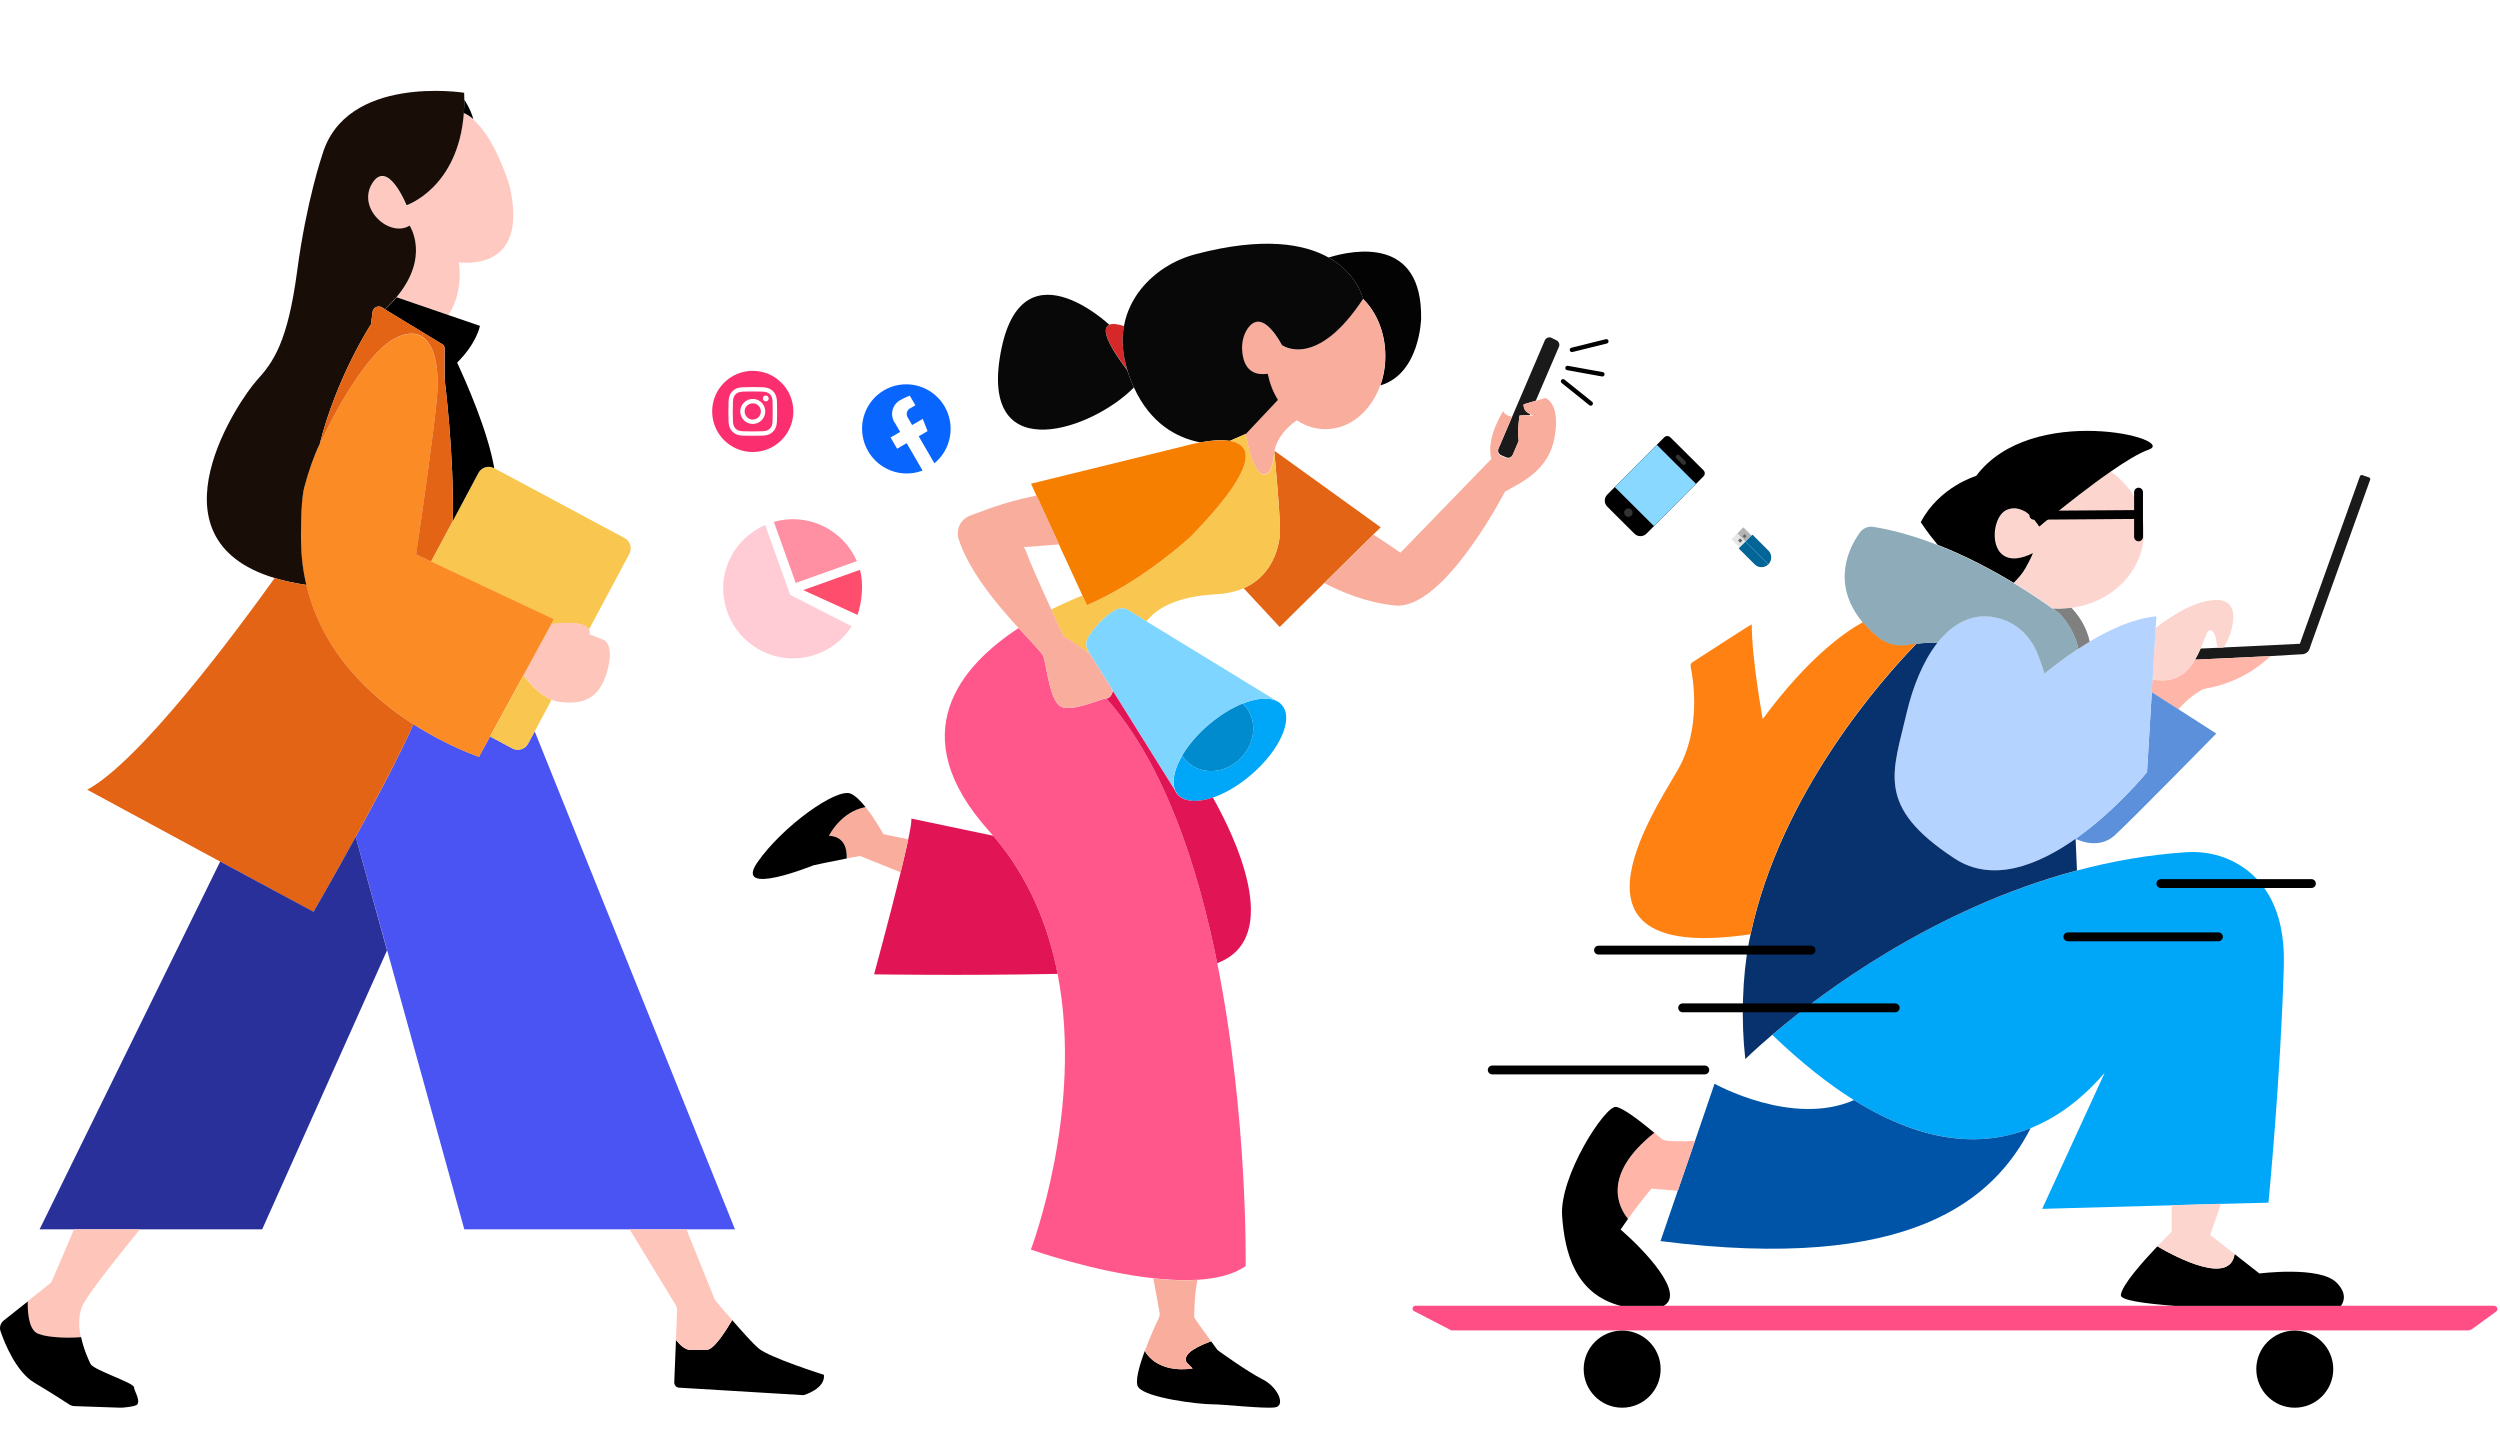 <svg width="365" height="209" viewBox="0 0 365 209" fill="none" xmlns="http://www.w3.org/2000/svg">
<path d="M120.295 200.725C120.523 202.781 117.333 203.694 117.333 203.694L99.124 202.598C98.737 202.575 98.44 202.232 98.44 201.844L98.691 195.631C99.762 197.025 100.605 197.07 100.605 197.07C100.605 197.07 101.836 197.07 103.203 197.07C104.252 197.07 106.075 194.147 106.895 192.73C108.308 194.352 109.926 196.157 110.724 196.842C112.319 198.212 120.295 200.725 120.295 200.725Z" fill="black"/>
<path d="M78.067 106.779L107.305 179.482H100.195H91.9H67.789L56.531 138.757L51.928 122.174C54.981 116.647 58.4 110.16 60.36 105.729C65.533 109.04 69.931 110.479 69.931 110.479L71.549 107.51L74.785 109.246C75.628 109.703 76.677 109.383 77.11 108.538L78.067 106.779Z" fill="#4A54F3"/>
<path d="M106.895 192.73C106.075 194.146 104.252 197.07 103.203 197.07C101.836 197.07 100.605 197.07 100.605 197.07C100.605 197.07 99.762 197.024 98.691 195.631L98.851 191.291C98.851 191.04 98.805 190.789 98.668 190.56L91.923 179.482H100.218L104.366 189.761C104.343 189.761 105.505 191.154 106.895 192.73Z" fill="#FEC5BB"/>
<path d="M91.172 78.547C92.015 79.004 92.335 80.032 91.879 80.877L85.976 91.932C85.635 91.316 84.427 90.63 80.461 91.156L80.849 90.425L65.489 83.207L62.937 81.996L66.104 76.081L69.842 69.068C70.297 68.223 71.323 67.903 72.166 68.36L91.172 78.547Z" fill="#F9C74F"/>
<path d="M88.231 93.463C88.231 93.463 89.758 94.171 88.619 98.123C87.48 102.097 85.018 102.897 81.759 102.485C81.326 102.44 80.916 102.326 80.529 102.143C78.66 101.366 77.156 99.562 76.427 98.557L80.483 91.111C84.448 90.585 85.656 91.293 85.998 91.887C86.203 92.275 86.089 92.618 86.089 92.618L88.231 93.463Z" fill="#FEC5BB"/>
<path d="M60.771 80.946L62.959 81.974L65.511 83.185L80.871 90.402L80.484 91.133L76.427 98.579L71.551 107.533L69.933 110.503C69.933 110.503 65.534 109.064 60.361 105.752C54.254 101.823 47.052 95.29 44.705 85.423C44.227 83.413 43.953 81.289 43.93 79.005C43.93 79.005 43.816 73.5 44.386 71.239C44.933 69 45.799 66.625 46.596 64.957C46.619 64.912 46.642 64.866 46.665 64.82C46.824 64.501 46.984 64.204 47.121 63.929C47.121 63.929 52.544 52.235 57.467 49.517C59.176 48.58 60.544 48.512 61.569 49.129C63.483 50.271 64.213 53.834 63.757 58.448C63.255 63.815 61.546 75.556 60.771 80.946Z" fill="#FB8B24"/>
<path d="M80.528 102.165L78.067 106.779L77.109 108.561C76.654 109.406 75.605 109.726 74.785 109.269L71.549 107.533L76.426 98.579C77.155 99.584 78.659 101.389 80.528 102.165Z" fill="#F9C74F"/>
<path d="M66.992 38.302C66.992 38.302 67.767 42.505 65.465 45.999L57.899 43.395C62.89 37.434 59.791 32.98 59.791 32.98C56.828 34.807 52.042 30.467 54.321 26.813C56.6 23.158 59.335 30.011 59.335 30.011C59.335 30.011 66.878 27.498 67.699 16.557C68.177 16.763 68.656 17.06 69.089 17.448C72.12 20.029 74.034 26.013 74.33 26.927C74.353 26.995 74.376 27.087 74.399 27.155C77.065 38.599 69.248 38.553 66.992 38.302Z" fill="#FEC5BB" fill-opacity="0.925"/>
<path d="M72.165 68.36C71.322 67.903 70.274 68.223 69.841 69.068L66.103 76.081C66.331 66.51 64.918 55.409 64.918 55.409V50.841C64.918 50.613 64.804 50.384 64.599 50.27L61.887 48.626L56.213 45.177C56.851 44.583 57.421 43.989 57.899 43.395L65.465 45.999L70.069 47.575C70.069 47.575 69.659 50.042 66.742 52.943C68.04 55.752 71.208 62.856 72.165 68.36Z" fill="black"/>
<path d="M67.789 14.547C67.789 14.547 68.723 15.94 69.111 17.402C68.678 17.014 68.199 16.717 67.721 16.511C67.766 15.895 67.789 15.232 67.789 14.547Z" fill="black"/>
<path d="M57.9 43.372C57.421 43.943 56.851 44.537 56.213 45.154L55.758 44.88C55.188 44.537 54.481 44.903 54.39 45.542L54.162 47.347C54.162 47.347 49.194 54.93 46.688 64.797C46.665 64.843 46.642 64.889 46.619 64.934C45.822 66.602 44.978 68.977 44.409 71.216C43.839 73.477 43.953 78.982 43.953 78.982C43.976 81.266 44.249 83.413 44.728 85.4C43.018 85.149 41.469 84.806 40.101 84.395C20.845 78.593 35.202 58.036 37.458 55.569C39.965 52.829 42.016 49.859 43.383 39.581C44.75 29.302 47.029 22.678 47.029 22.678C50.448 10.801 67.767 13.542 67.767 13.542C67.767 13.884 67.79 14.227 67.79 14.547C67.79 15.232 67.767 15.895 67.722 16.511C66.901 27.452 59.358 29.965 59.358 29.965C59.358 29.965 56.623 23.112 54.345 26.767C52.066 30.422 56.851 34.761 59.814 32.934C59.791 32.957 62.868 37.434 57.9 43.372Z" fill="#180D07"/>
<path d="M64.918 55.387C64.918 55.387 66.33 66.488 66.103 76.058L62.935 81.974L60.747 80.946C61.545 75.533 63.231 63.815 63.755 58.425C64.211 53.811 63.482 50.248 61.568 49.105L61.864 48.603L64.576 50.248C64.781 50.362 64.895 50.59 64.895 50.819V55.387H64.918Z" fill="#E36414"/>
<path d="M61.886 48.603L61.59 49.106C60.564 48.489 59.197 48.557 57.488 49.494C52.565 52.212 47.141 63.907 47.141 63.907C47.005 64.158 46.845 64.455 46.685 64.797C49.192 54.953 54.16 47.347 54.16 47.347L54.388 45.542C54.479 44.88 55.186 44.537 55.756 44.88L56.211 45.154L61.886 48.603Z" fill="#E36414"/>
<path d="M60.36 105.751C58.4 110.183 54.959 116.647 51.928 122.197C48.623 128.204 45.775 133.138 45.775 133.138L32.17 125.806L12.73 115.299C20.433 111.165 34.471 92.275 40.1 84.395C41.468 84.806 42.994 85.149 44.726 85.4C47.051 95.29 54.252 101.823 60.36 105.751Z" fill="#E36414"/>
<path d="M51.928 122.174L56.509 138.757L38.278 179.483H20.434H10.794H5.78L32.147 125.783L45.775 133.115C45.775 133.115 48.624 128.204 51.928 122.174Z" fill="#29309A"/>
<path d="M10.795 179.482H20.435C17.814 182.68 13.507 188.048 12.254 190.218C11.388 191.725 11.456 193.575 11.798 195.22C9.086 195.448 6.055 195.174 5.212 194.558C4.141 193.781 3.981 191.451 4.004 190.012L7.217 187.454C7.4 187.317 7.536 187.134 7.627 186.906C8.129 185.741 9.884 181.698 10.795 179.505V179.482Z" fill="#FEC5BB"/>
<path d="M19.568 202.552C19.568 203.009 20.548 204.471 20.024 205.065C19.75 205.362 17.927 205.545 17.517 205.522L10.863 205.293C10.612 205.293 10.361 205.202 10.133 205.065C9.427 204.608 7.604 203.42 5.006 201.867C2.408 200.314 0.721 196.248 0.083 194.375C-0.122 193.804 0.06 193.188 0.539 192.799L4.049 190.013C4.026 191.452 4.162 193.781 5.256 194.558C6.1 195.152 9.153 195.449 11.842 195.22C12.23 197.071 12.982 198.647 13.21 199.126C13.643 200.04 19.568 201.867 19.568 202.552Z" fill="black"/>
<path d="M164.598 54.04C161.013 49.333 161.036 47.763 161.989 47.4C162.556 47.172 163.463 47.4 164.099 47.604C163.758 49.469 163.849 51.607 164.598 54.04Z" fill="#D62828"/>
<path d="M227.222 49.674C227.585 49.833 227.767 50.265 227.608 50.629L224.227 58.498L222.457 59.021C222.457 59.021 222.321 60.044 223.41 60.431L223.342 60.612C223.297 60.612 223.251 60.59 223.251 60.59L221.867 60.658C221.867 60.658 221.504 62.682 221.731 64.365L220.869 66.389C220.71 66.753 220.279 66.935 219.916 66.775L219.167 66.457C218.804 66.298 218.623 65.866 218.781 65.502L220.801 60.772L222.344 57.178L225.543 49.697C225.702 49.333 226.133 49.151 226.496 49.31L227.222 49.674Z" fill="#1A1A1A"/>
<path d="M221.71 64.388C221.483 62.682 221.846 60.681 221.846 60.681L223.23 60.612C223.23 60.612 223.275 60.612 223.321 60.635C223.593 60.681 224.296 60.794 223.389 60.453C222.3 60.044 222.436 59.043 222.436 59.043L224.228 58.52L225.635 58.111C225.635 58.111 227.881 58.839 226.974 63.842C226.066 68.845 221.982 70.437 219.713 71.801C219.713 71.801 210.819 89.085 203.694 88.403C199.474 87.993 195.775 86.401 193.37 85.128L200.54 78.055C201.697 78.806 203.195 79.806 204.465 80.693L217.739 67.003C216.9 63.91 219.486 59.998 219.486 59.998C219.486 59.998 219.532 60.612 220.757 60.863L218.737 65.593C218.579 65.957 218.76 66.389 219.123 66.548L219.872 66.866C220.235 67.026 220.666 66.844 220.825 66.48L221.71 64.388Z" fill="#F8AD9D"/>
<path d="M198.997 43.624C198.974 43.511 198.135 39.94 193.96 37.598C197.749 36.438 207.665 34.551 207.483 46.513C207.483 46.513 207.324 54.563 201.538 56.269C202.015 54.95 202.264 53.517 202.264 51.971C202.264 48.582 200.994 45.58 198.997 43.624Z" fill="#030303"/>
<path d="M201.583 76.987L200.562 77.987L193.392 85.06L186.834 91.541L181.57 85.878C186.063 83.923 186.698 79.42 186.857 78.215C187.061 76.532 186.063 66.116 186.063 66.116C186.086 65.934 186.086 65.82 186.086 65.82L201.583 76.987Z" fill="#E36414"/>
<path d="M186.54 58.384C185.859 57.27 185.337 55.973 185.042 54.563C181.956 55.018 181.366 52.608 181.298 50.947C181.253 49.924 181.502 48.901 182.07 48.036C183.181 46.308 184.452 46.922 185.428 47.968C186.403 48.969 187.107 50.379 187.107 50.379C187.107 50.379 192.121 54.086 198.974 43.624C200.97 45.58 202.241 48.582 202.241 51.971C202.241 53.494 201.969 54.95 201.515 56.269C200.153 60.044 197.09 62.659 193.505 62.659C192.008 62.659 190.578 62.204 189.353 61.363C188.173 62.159 186.562 63.614 186.063 65.798C186.063 65.798 186.063 65.911 186.04 66.093C185.972 67.003 185.632 69.618 184.316 69.232C182.728 68.777 181.865 63.319 181.865 63.319L181.888 63.296L186.54 58.384Z" fill="#F8AD9D"/>
<path d="M165.551 56.565C165.369 56.201 165.21 55.791 165.052 55.382C164.87 54.927 164.711 54.472 164.598 54.04C163.849 51.607 163.758 49.469 164.099 47.604C164.484 45.444 165.437 43.647 166.594 42.192C168.637 39.667 171.473 37.916 174.604 37.098C184.497 34.505 190.441 35.62 193.981 37.598C198.156 39.94 198.973 43.511 199.018 43.624C192.143 54.086 187.151 50.379 187.151 50.379C187.151 50.379 186.448 48.969 185.472 47.968C184.497 46.945 183.249 46.331 182.114 48.036C181.547 48.901 181.32 49.924 181.343 50.947C181.411 52.608 182.001 55.018 185.087 54.563C185.382 55.973 185.881 57.27 186.584 58.384L181.933 63.319L181.91 63.342L179.573 64.365C179.505 64.342 179.437 64.342 179.369 64.342C178.076 64.16 176.51 64.342 175.239 64.592C171.79 63.91 167.979 61.863 165.551 56.565Z" fill="#080808"/>
<path d="M186.471 102.389C186.743 102.525 186.992 102.73 187.174 102.957C188.898 104.981 186.856 109.53 182.659 113.123C180.798 114.715 178.847 115.852 177.077 116.443C174.831 117.216 172.902 117.103 171.949 115.988L171.586 115.397C171.041 114.146 171.45 112.281 172.607 110.303C172.789 110.621 173.015 110.894 173.288 111.167C175.33 113.214 178.824 113.009 181.116 110.712C183.407 108.415 183.612 104.913 181.57 102.866C181.524 102.821 181.479 102.775 181.433 102.73C183.453 101.911 185.291 101.752 186.471 102.389Z" fill="#00A7F8"/>
<path d="M186.063 66.116C186.063 66.116 187.061 76.531 186.857 78.214C186.698 79.442 186.063 83.922 181.571 85.878C180.481 86.356 179.143 86.674 177.532 86.765C171.247 87.106 168.728 89.085 167.367 90.7L164.757 89.108C164.19 88.766 163.464 88.721 162.874 89.062C161.082 90.04 159.697 91.791 158.926 92.951C158.495 93.61 158.472 94.452 158.903 95.111L159.176 95.566C157.474 94.202 155.296 92.928 155.296 92.928C155.296 92.928 154.479 91.177 153.48 88.994L153.549 88.948C155.432 88.016 157.043 87.334 158.041 86.947L158.699 88.357C167.094 84.719 173.969 78.214 173.969 78.214C182.796 69.118 182.909 65.729 180.618 64.683C180.3 64.547 179.937 64.433 179.551 64.365L181.888 63.341C181.888 63.341 182.75 68.799 184.339 69.254C185.655 69.641 185.995 67.003 186.063 66.116Z" fill="#F9C74F"/>
<path d="M167.366 90.7L186.471 102.389C185.291 101.752 183.454 101.911 181.411 102.73C179.823 103.367 178.099 104.413 176.442 105.823C174.786 107.233 173.47 108.802 172.585 110.303C171.428 112.282 171.02 114.124 171.564 115.397L162.624 101.07L162.488 100.865L159.175 95.544L158.903 95.089C158.495 94.43 158.495 93.565 158.926 92.928C159.697 91.791 161.081 90.018 162.874 89.04C163.464 88.721 164.19 88.744 164.757 89.085L167.366 90.7Z" fill="#7ED5FF"/>
<path d="M184.337 201.383C186.606 202.521 187.741 205.25 186.152 205.477C184.564 205.704 178.665 205.022 176.85 205.022C175.034 205.022 167.32 204.112 166.185 202.521C165.664 201.793 166.299 199.496 167.138 197.244C169.249 200.769 174.127 199.792 174.127 199.792L173.219 198.882C172.561 197.54 175.307 196.38 176.827 195.834C177.372 196.562 177.757 197.108 177.757 197.108C177.757 197.108 182.068 200.246 184.337 201.383Z" fill="black"/>
<path d="M154.41 142.187C153.026 135.091 150.19 128.064 144.994 122.015C144.812 121.787 144.608 121.56 144.404 121.333C131.675 107.165 140.252 97.226 148.715 91.7C150.666 93.838 152.187 95.339 152.345 95.862C152.799 97.226 153.253 102.23 154.841 103.139C156.43 104.049 160.741 102.002 161.535 101.957C169.885 111.394 174.808 126.154 177.713 140.595C182.228 163.086 181.865 184.85 181.865 184.85C180.05 186.101 177.577 186.692 174.786 186.851C172.766 186.965 170.565 186.874 168.364 186.624C159.561 185.646 150.508 182.439 150.508 182.439C150.508 182.439 158.267 162.108 154.41 142.187Z" fill="#FF578C"/>
<path d="M181.572 102.866C183.614 104.913 183.41 108.415 181.118 110.712C178.826 113.009 175.332 113.214 173.29 111.167C173.018 110.894 172.791 110.621 172.609 110.303C173.494 108.802 174.81 107.233 176.467 105.823C178.1 104.436 179.825 103.367 181.436 102.73C181.458 102.753 181.504 102.798 181.572 102.866Z" fill="#008BCE"/>
<path d="M180.616 64.683C182.908 65.73 182.794 69.118 173.968 78.215C173.968 78.215 167.093 84.719 158.698 88.358L158.04 86.948L154.613 79.511L151.323 72.37L150.529 70.619L172.765 65.161C172.765 65.161 173.832 64.843 175.216 64.593C176.486 64.365 178.052 64.183 179.345 64.342C179.413 64.342 179.482 64.365 179.55 64.365C179.935 64.433 180.298 64.524 180.616 64.683Z" fill="#F77F00"/>
<path d="M177.079 116.443C180.119 121.833 187.539 136.934 177.714 140.618C174.81 126.154 169.886 111.418 161.536 101.98C162.126 101.934 162.398 101.252 162.489 100.888L162.625 101.093L171.565 115.42C171.656 115.625 171.769 115.829 171.928 116.011C172.904 117.103 174.832 117.194 177.079 116.443Z" fill="#E11556"/>
<path d="M174.355 192.286C174.355 192.446 175.807 194.447 176.828 195.834C175.308 196.357 172.563 197.54 173.221 198.881L174.128 199.791C174.128 199.791 169.25 200.769 167.14 197.244C167.888 195.243 168.796 193.242 169.182 192.446C169.295 192.195 169.341 191.9 169.295 191.627L168.388 186.646C170.589 186.897 172.767 186.988 174.809 186.874V186.919C174.355 189.239 174.355 192.104 174.355 192.286Z" fill="#F8AD9D"/>
<path d="M165.053 55.382C165.212 55.791 165.371 56.178 165.552 56.565C159.562 62.705 143.543 68.231 145.948 52.38C148.626 34.801 161.967 47.422 161.967 47.422C161.037 47.786 161.014 49.356 164.577 54.063C164.713 54.472 164.872 54.927 165.053 55.382Z" fill="#080808"/>
<path d="M149.465 79.875C149.624 80.102 149.76 80.352 149.851 80.625C150.259 81.83 152.052 85.856 153.481 88.971C154.48 91.154 155.296 92.906 155.296 92.906C155.296 92.906 157.497 94.156 159.176 95.544L162.489 100.865C162.376 101.229 162.103 101.934 161.536 101.957C160.742 102.002 156.431 104.049 154.843 103.139C153.254 102.23 152.801 97.227 152.347 95.862C152.188 95.362 150.645 93.838 148.716 91.7C145.676 88.38 141.569 83.559 139.981 78.783C139.595 77.623 139.981 76.304 141.002 75.622C141.251 75.44 141.569 75.281 141.932 75.167C143.52 74.644 146.084 73.416 151.348 72.347L154.638 79.488L149.465 79.875Z" fill="#F8AD9D"/>
<path d="M144.995 122.015C150.191 128.064 153.027 135.091 154.411 142.187C140.457 142.46 127.614 142.255 127.614 142.255C127.614 142.255 129.883 133.954 131.494 127.359C131.925 125.562 132.311 123.88 132.606 122.538C132.924 121.014 133.105 119.923 133.06 119.513L144.995 122.015Z" fill="#E11556"/>
<path d="M132.607 122.538C132.335 123.88 131.926 125.563 131.495 127.359L125.573 124.971C124.961 125.062 124.302 125.199 123.622 125.335C123.667 123.903 123.281 122.151 121.035 122.015C121.035 122.015 122.692 118.513 126.367 117.831C127.774 119.582 128.977 121.788 128.977 121.788C128.977 121.788 130.837 122.174 132.607 122.538Z" fill="#F8AD9D"/>
<path d="M124.211 115.875C124.892 116.171 125.663 116.944 126.367 117.831C122.714 118.513 121.034 122.015 121.034 122.015C123.281 122.152 123.666 123.88 123.621 125.335C121.239 125.79 118.765 126.336 118.765 126.336C118.765 126.336 106.967 131.112 110.597 125.881C114.228 120.651 122.169 114.965 124.211 115.875Z" fill="black"/>
<path d="M229.504 51.081L234.524 49.837" stroke="black" stroke-width="0.646" stroke-linecap="round"/>
<path d="M228.856 53.725L233.946 54.645" stroke="black" stroke-width="0.646" stroke-linecap="round"/>
<path d="M228.209 55.669L232.245 58.91" stroke="black" stroke-width="0.646" stroke-linecap="round"/>
<g clip-path="url(#clip0_29_400)">
<path fill-rule="evenodd" clip-rule="evenodd" d="M125.551 83.193C126.151 85.346 125.791 87.994 125.213 89.781L117.269 86.156L125.551 83.193Z" fill="#FF4D6D"/>
<path fill-rule="evenodd" clip-rule="evenodd" d="M124.343 91.434C123.319 93.037 121.865 94.32 120.148 95.137C118.43 95.955 116.518 96.274 114.628 96.059C112.738 95.844 110.947 95.103 109.457 93.92C107.967 92.738 106.839 91.161 106.201 89.369C104.412 84.368 106.606 78.97 111.71 76.647L115.358 86.84L124.343 91.434Z" fill="#FFCCD5"/>
<path fill-rule="evenodd" clip-rule="evenodd" d="M112.984 76.191C115.354 75.516 117.889 75.725 120.116 76.779C122.344 77.832 124.113 79.659 125.095 81.919L116.176 85.11L112.984 76.191Z" fill="#FF8FA3"/>
</g>
<path d="M137.885 59.291C137.249 58.225 136.324 57.362 135.219 56.804C134.114 56.246 132.875 56.017 131.648 56.142C130.421 56.268 129.257 56.744 128.293 57.513C127.329 58.283 126.606 59.315 126.208 60.487C125.81 61.659 125.755 62.923 126.047 64.13C126.34 65.337 126.97 66.436 127.861 67.298C128.753 68.161 129.87 68.75 131.081 68.998C132.291 69.245 133.545 69.14 134.694 68.694L132.376 64.7L130.979 65.514L130.027 63.873L131.424 63.059L130.7 61.812C130.5 61.541 130.36 61.229 130.292 60.898C130.224 60.568 130.229 60.227 130.307 59.9C130.384 59.572 130.532 59.266 130.741 59.003C130.949 58.74 131.212 58.527 131.512 58.378C131.934 58.139 132.374 57.933 132.828 57.762L133.646 59.17L132.947 59.578C132.818 59.633 132.702 59.716 132.61 59.822C132.517 59.928 132.449 60.054 132.412 60.19C132.374 60.326 132.367 60.469 132.392 60.608C132.416 60.747 132.472 60.88 132.554 60.995L133.171 62.059L134.722 61.154L135.423 62.943L134.131 63.696L136.42 67.641C137.618 66.661 138.425 65.279 138.694 63.748C138.962 62.216 138.676 60.635 137.885 59.291Z" fill="#0866FF"/>
<path d="M109.902 65.995C113.175 65.995 115.828 63.342 115.828 60.069C115.828 56.796 113.175 54.143 109.902 54.143C106.629 54.143 103.976 56.796 103.976 60.069C103.976 63.342 106.629 65.995 109.902 65.995Z" fill="#FB2E6F"/>
<path d="M109.901 57.154C110.851 57.154 110.963 57.158 111.338 57.175C111.685 57.191 111.873 57.249 111.998 57.297C112.164 57.362 112.283 57.439 112.407 57.563C112.532 57.688 112.609 57.806 112.673 57.972C112.722 58.098 112.78 58.286 112.796 58.633C112.813 59.008 112.816 59.12 112.816 60.069C112.816 61.019 112.813 61.131 112.796 61.506C112.78 61.853 112.722 62.041 112.673 62.166C112.609 62.332 112.532 62.451 112.407 62.575C112.283 62.7 112.164 62.777 111.998 62.841C111.873 62.89 111.685 62.948 111.338 62.964C110.963 62.981 110.851 62.984 109.901 62.984C108.952 62.984 108.839 62.981 108.465 62.964C108.118 62.948 107.93 62.89 107.804 62.841C107.638 62.777 107.52 62.7 107.396 62.575C107.271 62.451 107.194 62.332 107.13 62.166C107.081 62.041 107.023 61.853 107.007 61.506C106.99 61.131 106.986 61.019 106.986 60.069C106.986 59.12 106.99 59.008 107.007 58.633C107.023 58.286 107.081 58.098 107.13 57.972C107.194 57.806 107.271 57.688 107.396 57.563C107.52 57.439 107.638 57.362 107.804 57.297C107.93 57.249 108.118 57.191 108.465 57.175C108.84 57.158 108.952 57.154 109.901 57.154ZM109.901 56.514C108.936 56.514 108.815 56.518 108.435 56.535C108.057 56.552 107.798 56.612 107.572 56.7C107.338 56.791 107.14 56.913 106.942 57.111C106.745 57.308 106.623 57.506 106.532 57.74C106.444 57.966 106.384 58.225 106.367 58.603C106.35 58.983 106.346 59.104 106.346 60.069C106.346 61.035 106.35 61.156 106.367 61.535C106.384 61.914 106.444 62.172 106.532 62.398C106.623 62.632 106.745 62.831 106.942 63.028C107.14 63.226 107.338 63.347 107.572 63.438C107.798 63.526 108.057 63.586 108.435 63.604C108.815 63.621 108.936 63.625 109.901 63.625C110.867 63.625 110.988 63.621 111.367 63.604C111.746 63.586 112.004 63.526 112.231 63.438C112.464 63.347 112.663 63.226 112.86 63.028C113.058 62.831 113.18 62.632 113.27 62.398C113.358 62.172 113.418 61.914 113.436 61.535C113.453 61.156 113.457 61.035 113.457 60.069C113.457 59.104 113.453 58.983 113.436 58.603C113.418 58.225 113.358 57.966 113.27 57.74C113.18 57.506 113.058 57.308 112.86 57.111C112.663 56.913 112.464 56.791 112.231 56.7C112.004 56.612 111.746 56.552 111.367 56.535C110.988 56.518 110.867 56.514 109.901 56.514Z" fill="white"/>
<path d="M109.902 58.245C108.894 58.245 108.076 59.063 108.076 60.071C108.076 61.079 108.894 61.897 109.902 61.897C110.91 61.897 111.728 61.079 111.728 60.071C111.728 59.063 110.91 58.245 109.902 58.245ZM109.902 61.256C109.247 61.256 108.717 60.726 108.717 60.071C108.717 59.416 109.247 58.886 109.902 58.886C110.557 58.886 111.087 59.416 111.087 60.071C111.087 60.726 110.557 61.256 109.902 61.256Z" fill="white"/>
<path d="M112.229 58.172C112.229 58.407 112.038 58.599 111.803 58.599C111.567 58.599 111.376 58.407 111.376 58.172C111.376 57.936 111.567 57.745 111.803 57.745C112.038 57.745 112.229 57.936 112.229 58.172Z" fill="white"/>
<path d="M299.78 75.229C298.522 76.242 297.735 76.918 297.735 76.918C297.735 76.918 297.735 76.895 297.69 76.873C297.69 76.873 297.69 76.85 297.668 76.85C297.6 76.76 297.488 76.58 297.331 76.355C297.286 76.31 297.263 76.265 297.218 76.22C297.218 76.22 297.218 76.22 297.196 76.197C297.151 76.152 297.106 76.085 297.083 76.04C297.038 75.995 296.993 75.927 296.949 75.859C296.904 75.814 296.859 75.769 296.814 75.724C296.701 75.589 296.567 75.477 296.432 75.341C296.409 75.319 296.364 75.296 296.342 75.251H296.926L299.78 75.229C299.802 75.229 299.802 75.206 299.78 75.229Z" fill="black"/>
<path d="M295.757 74.778C295.802 74.801 295.825 74.823 295.847 74.846C295.915 74.891 295.982 74.959 296.049 75.004C296.117 75.049 296.184 75.116 296.252 75.161C296.274 75.184 296.319 75.206 296.341 75.251C296.364 75.274 296.409 75.319 296.431 75.341C296.566 75.477 296.701 75.589 296.813 75.724C296.858 75.769 296.903 75.814 296.948 75.859C296.993 75.927 297.038 75.972 297.083 76.04C297.128 76.085 297.173 76.152 297.195 76.197C297.195 76.197 297.195 76.197 297.218 76.22C297.263 76.265 297.285 76.31 297.33 76.355C297.488 76.58 297.6 76.76 297.667 76.85C297.667 76.873 297.69 76.873 297.69 76.873C297.712 76.918 297.735 76.918 297.735 76.918C297.735 76.918 298.521 76.242 299.78 75.229L299.802 75.206L312.117 75.116L312.656 75.004C312.903 75.882 313.015 76.783 313.015 77.706C313.015 83.315 308.409 87.954 302.431 88.743C301.847 88.81 301.263 88.855 300.656 88.855C300.341 88.855 300.027 88.855 299.712 88.833C298.611 88.044 296.634 86.648 294.049 85.094C294.634 84.486 295.308 83.743 295.735 82.999C296.634 81.423 296.858 80.747 296.858 80.747C290.117 84.125 290.342 75.567 293.038 74.441C293.398 74.283 293.757 74.215 294.094 74.215C294.162 74.215 294.207 74.215 294.274 74.215C294.341 74.215 294.409 74.215 294.476 74.238C294.499 74.238 294.521 74.238 294.544 74.26C294.589 74.26 294.634 74.283 294.701 74.283C294.701 74.283 294.701 74.283 294.724 74.283C294.768 74.305 294.813 74.305 294.858 74.328C294.881 74.328 294.926 74.35 294.948 74.35C295.016 74.373 295.106 74.395 295.173 74.441C295.218 74.463 295.24 74.463 295.285 74.486C295.33 74.508 295.353 74.508 295.398 74.531C295.42 74.531 295.443 74.553 295.488 74.576C295.51 74.576 295.532 74.598 295.555 74.598C295.6 74.621 295.667 74.666 295.712 74.688H295.735C295.69 74.733 295.712 74.756 295.757 74.778Z" fill="#FCD5CE"/>
<path d="M308.162 68.855C309.645 69.891 310.859 71.197 311.713 72.728C311.848 72.976 311.982 73.224 312.095 73.494C312.319 73.99 312.499 74.485 312.657 75.003L312.117 75.116L299.803 75.206C301.87 73.539 305.151 70.949 308.162 68.855Z" fill="#FCD5CE"/>
<path d="M296.948 75.229H296.364C296.342 75.206 296.297 75.183 296.274 75.138C296.207 75.093 296.139 75.026 296.072 74.981C296.004 74.936 295.937 74.868 295.87 74.823C295.847 74.801 295.802 74.778 295.78 74.756C295.757 74.733 295.712 74.711 295.69 74.688H295.667C295.622 74.665 295.555 74.621 295.51 74.598C295.488 74.598 295.465 74.575 295.443 74.575C295.42 74.553 295.398 74.553 295.353 74.53C295.308 74.508 295.285 74.485 295.24 74.485C295.196 74.463 295.173 74.463 295.128 74.44C295.061 74.418 294.971 74.373 294.903 74.35C294.881 74.328 294.836 74.328 294.813 74.328C294.769 74.305 294.724 74.305 294.679 74.283C294.679 74.283 294.679 74.283 294.656 74.283C294.611 74.283 294.566 74.26 294.499 74.26C294.476 74.26 294.454 74.26 294.431 74.238C294.364 74.238 294.297 74.215 294.229 74.215C294.184 74.215 294.117 74.215 294.049 74.215C293.712 74.215 293.353 74.283 292.993 74.44C290.297 75.566 290.072 84.125 296.813 80.747C296.813 80.747 296.589 81.422 295.69 82.999C295.285 83.72 294.611 84.486 294.005 85.094C290.971 83.269 287.128 81.197 282.881 79.531C281.375 77.706 280.432 76.242 280.432 76.242C283.128 71.062 288.521 69.485 288.521 69.485C296.611 58.674 318.184 64.08 313.69 65.656C312.319 66.129 310.296 67.368 308.162 68.855C305.128 70.949 301.87 73.539 299.802 75.206L296.948 75.229Z" fill="black"/>
<path d="M364.161 190.658C364.61 190.658 364.79 191.244 364.43 191.492L360.902 194.059C360.723 194.172 360.52 194.239 360.318 194.239H335.037H236.836H211.893L206.455 191.424C206.073 191.221 206.208 190.636 206.657 190.636H236.657H242.904H317.599H341.779H364.161V190.658Z" fill="#FF4E86"/>
<path d="M331.488 95.792L320.477 96.31C320.791 95.77 321.061 95.229 321.286 94.689L323.78 94.576L324.611 94.531L335.78 93.99L344.544 69.553C344.589 69.395 344.768 69.305 344.926 69.373L345.892 69.711C346.027 69.756 346.094 69.913 346.049 70.026L337.488 93.878L337.195 94.734C337.038 95.184 336.611 95.499 336.117 95.522L335.218 95.567L331.488 95.792Z" fill="#1A1A1A"/>
<path d="M341.106 187.235C342.634 188.744 342.274 189.96 341.78 190.659H317.578C312.971 190.321 309.555 189.825 309.645 189.082C309.78 187.641 312.836 184.217 314.971 181.965C318.027 183.744 325.6 187.618 326.252 183.091L329.87 185.929C329.87 185.929 338.634 184.803 341.106 187.235Z" fill="black"/>
<path d="M335.037 205.524C338.14 205.524 340.655 203.003 340.655 199.893C340.655 196.783 338.14 194.262 335.037 194.262C331.934 194.262 329.419 196.783 329.419 199.893C329.419 203.003 331.934 205.524 335.037 205.524Z" fill="black"/>
<path d="M307.285 156.626C304.678 159.667 301.105 162.843 296.476 164.712C289.959 167.325 281.42 167.302 270.679 160.613C266.971 158.293 262.993 155.162 258.746 151.086C265.915 144.982 282.296 132.662 303.217 127.099C308.319 125.748 313.667 124.779 319.217 124.419C321.936 124.239 324.678 124.869 327.015 126.311C330.318 128.36 333.667 132.504 333.442 140.905C332.992 157.122 331.195 175.591 331.195 175.591L324.251 175.771L317.038 175.974L298.161 176.492L307.285 156.626Z" fill="#00A7F8"/>
<path d="M320.475 96.31L331.486 95.792C329.8 97.414 326.699 99.711 322.048 100.522C321.845 100.567 321.621 100.634 321.441 100.725C320.834 101.062 319.486 101.918 318.048 103.562L314.138 101.062L314.25 99.193C317.553 99.846 319.374 98.202 320.475 96.31Z" fill="#FFB5A7"/>
<path d="M322.678 180.298L326.251 183.091C325.6 187.618 318.027 183.744 314.971 181.965C316.139 180.726 317.061 179.848 317.061 179.848V175.951L324.274 175.749L322.678 180.298Z" fill="#FCD5CE"/>
<path d="M323.577 87.593C327.622 87.526 325.801 92.931 324.633 94.531L323.801 94.576C323.464 93.72 323.644 92.211 322.678 92.008C322.251 91.918 321.936 93.179 321.285 94.688C321.06 95.206 320.79 95.769 320.476 96.31C319.352 98.202 317.532 99.846 314.251 99.193L314.408 96.603L314.498 95.026L314.7 91.715C316.835 90.026 320.386 87.661 323.577 87.593Z" fill="#FCD5CE"/>
<path d="M318.072 103.563L323.577 107.099C323.577 107.099 311.218 119.711 308.746 121.964C306.274 124.216 303.038 122.459 303.038 122.459C308.971 118.27 313.465 112.729 313.465 112.729L314.162 101.062L318.072 103.563Z" fill="#5D90DA"/>
<path d="M298.477 98.36C300.05 97.098 301.736 95.837 303.444 94.711C304.005 94.35 304.567 93.99 305.129 93.652C308.387 91.693 311.736 90.274 314.837 89.981L314.724 91.715L314.522 95.026L314.432 96.603L314.275 99.193L314.163 101.062L313.466 112.729C313.466 112.729 308.972 118.27 303.039 122.459C297.601 126.288 290.949 128.991 285.377 125.342C273.691 117.684 276.388 112.729 278.41 103.945C279.242 100.319 280.725 96.558 282.86 93.855C285.174 90.904 288.23 89.215 292.006 90.296C294.388 90.995 296.298 92.751 297.309 95.026C297.691 95.95 298.118 97.053 298.477 98.36Z" fill="#B4D3FF"/>
<path d="M302.431 88.742C303.442 89.801 304.611 91.422 305.105 93.675C304.543 94.013 303.982 94.373 303.42 94.733C302.768 91.558 300.633 89.553 300.633 89.553C300.633 89.553 300.296 89.283 299.689 88.855C300.004 88.877 300.319 88.877 300.633 88.877C301.262 88.855 301.847 88.81 302.431 88.742Z" fill="#808080"/>
<path d="M303.239 127.076C282.296 132.662 265.914 144.982 258.768 151.063C256.206 153.248 254.813 154.622 254.813 154.622C254.184 149.059 254.364 142.595 255.375 137.392C255.442 137.077 255.51 136.761 255.577 136.446C260.004 115.68 274.948 98.968 279.801 93.99C280.79 93.855 281.846 93.788 282.858 93.855C280.745 96.558 279.262 100.319 278.408 103.945C276.386 112.729 273.689 117.684 285.374 125.342C290.947 128.991 297.599 126.288 303.037 122.459L303.239 127.076Z" fill="#08326E"/>
<path d="M300.655 89.531C300.655 89.531 302.79 91.535 303.441 94.711C301.734 95.837 300.071 97.076 298.475 98.36C298.116 97.053 297.689 95.95 297.307 95.049C296.295 92.774 294.385 90.995 292.003 90.319C288.228 89.238 285.172 90.927 282.857 93.878C281.869 93.788 280.79 93.878 279.801 94.013C279.374 94.081 278.97 94.148 278.588 94.216C276.992 94.531 275.329 94.081 274.093 93.022C273.262 92.301 272.565 91.603 271.981 90.905C267.195 85.161 270.026 79.846 271.554 77.729C272.004 77.121 272.745 76.805 273.487 76.918C276.7 77.436 279.914 78.405 282.925 79.598C287.149 81.265 291.015 83.337 294.048 85.161C296.632 86.716 298.61 88.112 299.711 88.9C300.318 89.261 300.655 89.531 300.655 89.531Z" fill="#8DABB9"/>
<path d="M247.466 166.582L250.32 158.226C250.32 158.226 261.691 164.577 270.679 160.613C281.421 167.325 289.96 167.325 296.477 164.712C291.129 175.073 279.129 185.861 242.433 181.199L244.949 173.857L247.466 166.582Z" fill="#0054A7"/>
<path d="M257.354 104.981C263.938 96.085 269.264 92.323 271.983 90.837C272.567 91.535 273.264 92.256 274.095 92.954C275.331 94.013 276.994 94.463 278.589 94.148C278.971 94.08 279.376 94.013 279.803 93.945C274.949 98.923 260.005 115.635 255.578 136.401C226.702 140.68 241.062 119.148 244.927 112.459C248.432 106.4 247.219 99.17 246.837 97.346C246.77 97.076 246.882 96.805 247.129 96.67C248.837 95.544 255.758 91.085 255.758 91.152C255.736 96.062 257.354 104.981 257.354 104.981Z" fill="#FF8112"/>
<path d="M247.466 166.582L244.972 173.857L241.107 173.541C239.848 175.028 238.635 176.65 237.691 177.956C236.433 176.402 233.691 171.65 241.534 165.388C242.05 165.816 242.455 166.154 242.68 166.334C243.129 166.672 245.376 166.672 247.466 166.582Z" fill="#FFB5A7"/>
<path d="M236.611 179.509C240.05 182.505 246.162 188.879 242.881 190.658H236.634C229.892 188.924 228.454 182.73 228.072 177.595C227.623 171.739 234.364 161.378 235.937 161.604C237.128 161.784 239.892 164.036 241.533 165.388C233.69 171.626 236.409 176.401 237.69 177.955C237.263 178.563 236.904 179.104 236.611 179.509Z" fill="black"/>
<path d="M236.836 205.524C239.938 205.524 242.454 203.003 242.454 199.893C242.454 196.783 239.938 194.262 236.836 194.262C233.733 194.262 231.218 196.783 231.218 199.893C231.218 203.003 233.733 205.524 236.836 205.524Z" fill="black"/>
<path d="M296.946 75.228L299.8 75.206L312.115 75.116" stroke="black" stroke-width="1.293" stroke-miterlimit="10" stroke-linecap="round"/>
<path d="M312.228 71.85V78.382" stroke="black" stroke-width="1.293" stroke-miterlimit="10" stroke-linecap="round" stroke-linejoin="round"/>
<g clip-path="url(#clip1_29_400)">
<path d="M253.656 77.866L252.779 78.743L253.981 79.944L254.857 79.067L253.656 77.866ZM253.741 78.92L254.071 78.59L254.401 78.92L254.071 79.25L253.741 78.92Z" fill="#E6E6E6"/>
<path d="M255.733 78.19L254.532 76.989L253.655 77.866L254.856 79.067L255.733 78.19ZM254.379 78.28L254.71 77.95L255.04 78.28L254.71 78.611L254.379 78.28Z" fill="#B3B3B3"/>
<path d="M254.071 78.59L253.74 78.92L254.071 79.25L254.401 78.92L254.071 78.59Z" fill="#666666"/>
<path d="M254.711 77.95L254.381 78.28L254.711 78.611L255.041 78.28L254.711 77.95Z" fill="#666666"/>
<path d="M254.857 79.067L253.98 79.944L253.852 80.073L256.17 82.391C256.438 82.659 256.795 82.807 257.175 82.807C257.555 82.807 257.912 82.659 258.181 82.391L254.857 79.067Z" fill="#016597"/>
<path d="M254.857 79.067L258.181 82.391C258.45 82.122 258.598 81.765 258.598 81.385C258.598 81.005 258.45 80.648 258.181 80.379L255.863 78.061L254.857 79.067Z" fill="#016597"/>
</g>
<g clip-path="url(#clip2_29_400)">
<path d="M243.866 63.842L248.712 68.665C248.829 68.781 248.895 68.939 248.895 69.104C248.895 69.269 248.83 69.427 248.714 69.544L240.384 77.913C240.152 78.147 239.836 78.279 239.506 78.279C239.176 78.28 238.86 78.15 238.626 77.917L234.662 73.972C234.428 73.739 234.296 73.423 234.296 73.094C234.295 72.764 234.425 72.448 234.658 72.214L242.987 63.844C243.104 63.727 243.262 63.662 243.426 63.661C243.591 63.661 243.749 63.726 243.866 63.842Z" fill="black"/>
<path d="M238.181 74.403C238.094 74.316 237.983 74.257 237.862 74.233C237.742 74.21 237.617 74.222 237.503 74.27C237.39 74.317 237.293 74.397 237.225 74.499C237.157 74.602 237.121 74.722 237.121 74.845C237.121 74.968 237.158 75.088 237.226 75.19C237.295 75.292 237.392 75.371 237.506 75.418C237.62 75.465 237.745 75.477 237.865 75.453C237.986 75.428 238.096 75.369 238.183 75.282C238.299 75.165 238.364 75.007 238.364 74.842C238.363 74.677 238.298 74.519 238.181 74.403Z" fill="#333333"/>
<path d="M247.619 70.645L241.893 64.946L235.755 71.113L241.481 76.812L247.619 70.645Z" fill="#89D8FF"/>
<path d="M245.635 67.793L244.754 66.916C244.695 66.858 244.662 66.779 244.662 66.697C244.662 66.614 244.694 66.535 244.752 66.477C244.811 66.418 244.89 66.385 244.972 66.385C245.054 66.385 245.134 66.417 245.192 66.476L246.073 67.352C246.131 67.41 246.164 67.49 246.164 67.572C246.165 67.654 246.132 67.733 246.074 67.792C246.016 67.85 245.937 67.883 245.854 67.883C245.772 67.884 245.693 67.851 245.635 67.793Z" fill="#333333"/>
</g>
<path d="M233.383 138.719H264.414" stroke="black" stroke-width="1.293" stroke-linecap="round"/>
<path d="M245.666 147.143H276.698" stroke="black" stroke-width="1.293" stroke-linecap="round"/>
<path d="M301.911 136.775H323.892" stroke="black" stroke-width="1.293" stroke-linecap="round"/>
<path d="M315.487 129H337.468" stroke="black" stroke-width="1.293" stroke-linecap="round"/>
<path d="M217.867 156.214H248.899" stroke="black" stroke-width="1.293" stroke-linecap="round"/>
<defs>
<clipPath id="clip0_29_400">
<rect width="20.299" height="20.299" fill="white" transform="translate(102.791 79.838) rotate(-19.687)"/>
</clipPath>
<clipPath id="clip1_29_400">
<rect width="5.818" height="5.818" fill="white" transform="translate(252.778 82.807) rotate(-90)"/>
</clipPath>
<clipPath id="clip2_29_400">
<rect width="14.916" height="14.916" fill="white" transform="translate(241.443 60.552) rotate(44.864)"/>
</clipPath>
</defs>
</svg>

